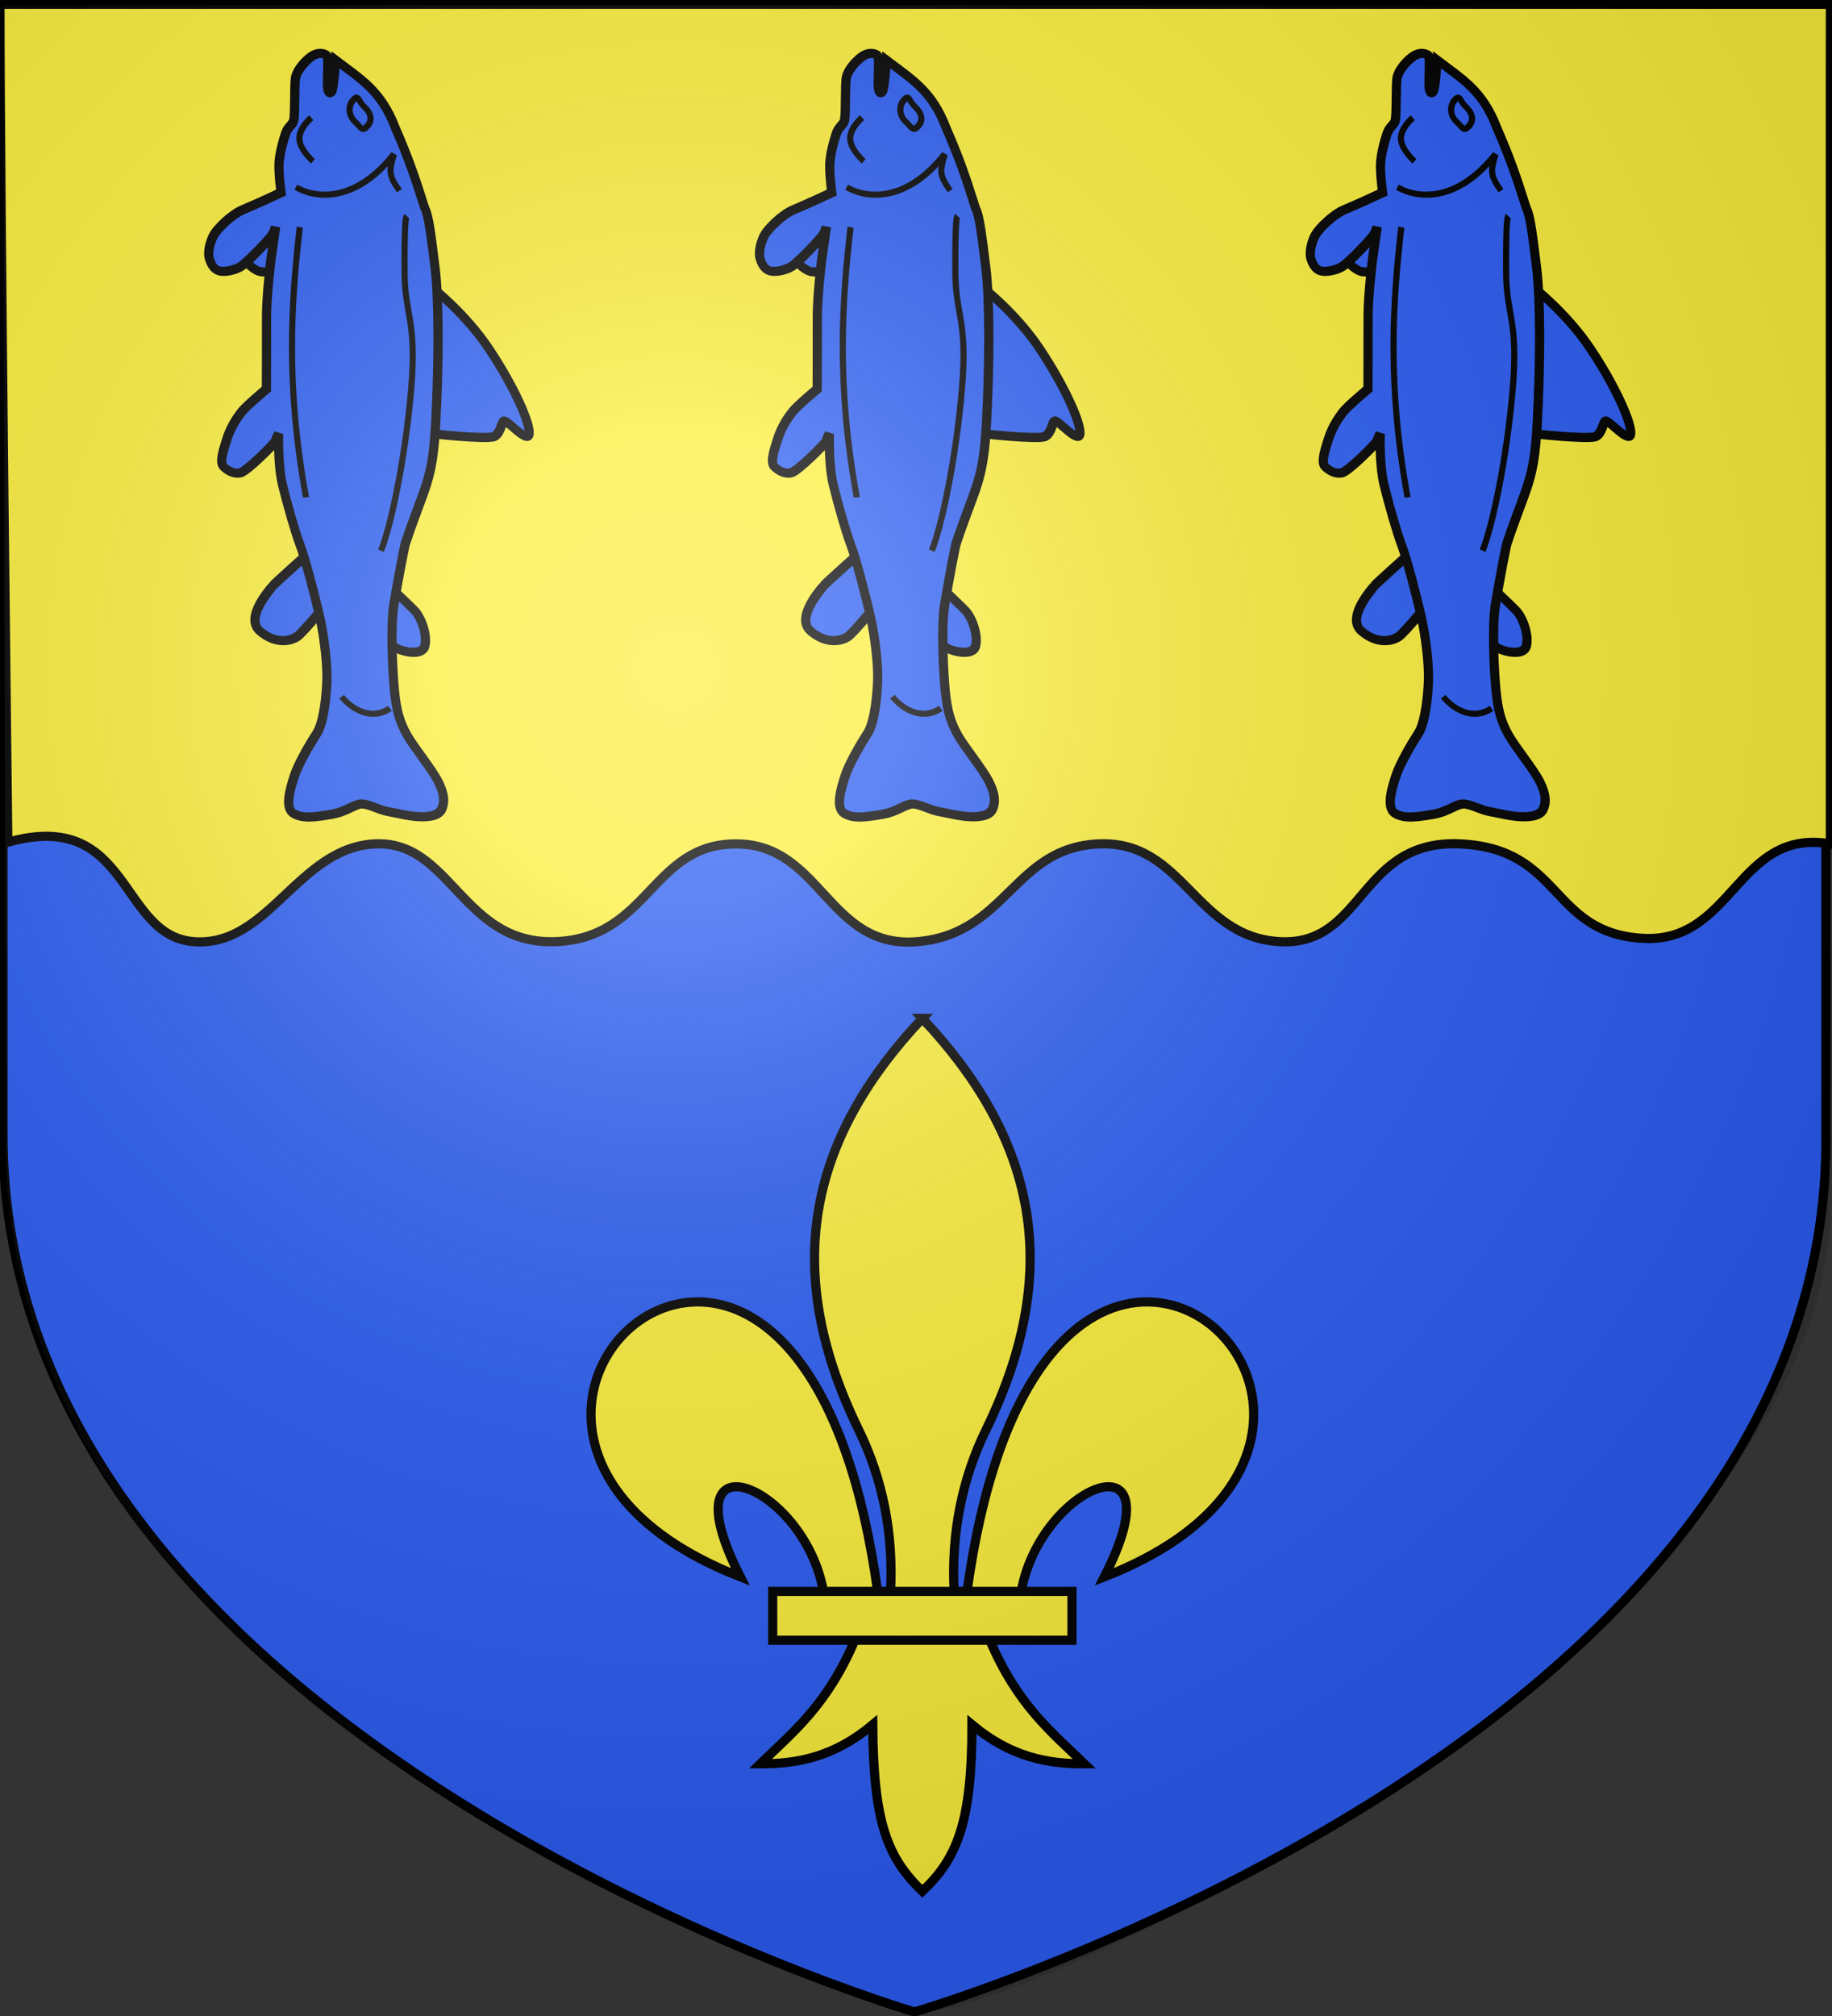 <svg height="660" viewBox="-300 -300 600 660" width="600" xmlns="http://www.w3.org/2000/svg" xmlns:xlink="http://www.w3.org/1999/xlink"><rect x="-300" y="-300" width="600" height="660" fill="#333333" stroke="none"/><radialGradient id="b" cx="221.445" cy="226.331" gradientTransform="matrix(1.353 0 0 1.349 -76.24 -84.357)" gradientUnits="userSpaceOnUse" r="300"><stop offset="0" stop-color="#fff" stop-opacity=".314"/><stop offset=".19" stop-color="#fff" stop-opacity=".251"/><stop offset=".6" stop-color="#6b6b6b" stop-opacity=".125"/><stop offset="1" stop-opacity=".125"/></radialGradient><g stroke="#000" stroke-width="3"><path d="M-.5 358.677s-300-88.5-298.5-288.5v-368.5h597v368.5c3.042 200.43-298.5 288.5-298.5 288.5z" fill="#2b5df2"/><path d="M-300-298.612h599.464v274.887c-30.757-5.307-31.682 32.9-61.815 30.902S211.78-22.07 178.37-23.725s-31.42 33.557-59.278 32-31.372-33.219-59.278-32c-27.907 1.218-29.96 29.417-59.278 32-29.319 2.582-31.396-31.83-59.278-32s-28.595 30.83-59.278 32c-30.683 1.17-34.148-33.267-59.278-32s-34.743 33.916-59.278 32c-24.535-1.917-20.516-43.846-60.855-32.558 0 0-2.57-210.139-2.57-274.329z" fill="#fcef3c"/></g><g stroke="#000" id="a" fill="#2b5df2" stroke-width="2.421"><path d="M390.591 359.644c.853.213 18.132.225 25.812.64 7.893.426 20.639 8 24.318 15.786 3.763 7.96-9.812 15.892-14.719 17.065-5.108 1.222-11.306-.426-11.306-.426zM327.661 382.256s-3.84 41.81-3.413 43.09.213 34.399 16.213 33.705c15.785-.693 22.195-10.923 23.678-17.279 1.493-6.4-.853-44.584-.853-44.584zM331.548 246.394c1.81-.905 38.058-30.002 39.822-35.598 1.886-5.982-3.487-12.362-2.413-14.782 1.112-2.507 25.427.92 20.514-6.336-4.815-7.11-33.185-20.137-65.767-28.66s-64.56-5.43-64.56-5.43zM141.1 241.911c.42 3.568 10.64 1.844 13.002.32 2.469-1.59 8.317-7.07 6.432-9.931l-19.853-30.116-3.915 2.883z" fill-rule="evenodd" stroke-width="7.262" transform="matrix(.315 .291 -.27 .293 -17.79 -326.947)"/><path d="M376.299 323.806c-18.773-45.224-16.213-51.197-44.371-87.888-28.159-36.692-62.29-76.796-81.062-93.862-18.773-17.065-30.719-28.158-36.692-30.291-21.534-13.243-34.13-20.657-58.023-31.999-27.135-14.489-43.601-10.282-68.69-7.68 0 0 14.08 18.773 14.08 21.333 0 9.788-18.103-19.808-21.759-19.199-2.56.427-6.4 2.987-7.68 9.386-1.28 6.4-.853 15.786 1.707 20.906 2.56 5.12 20.479 24.318 21.759 28.158s-.427 6.4 2.133 12.373c2.56 5.973 6.4 14.079 11.093 20.479 4.693 6.4 16.639 17.065 16.639 17.065s-8.106 21.332-12.373 31.145-4.693 26.452-3.413 31.998c1.28 5.547 5.12 14.08 10.24 17.066 5.12 2.987 8.959 3.413 12.372.853 3.413-2.56 7.68-8.96 8.96-14.506 1.28-5.546 2.133-33.278.853-37.544-1.28-4.266-2.133-5.546-2.133-5.546l14.506 22.612s16.212 24.318 26.878 36.69c10.666 12.373 37.545 43.945 37.545 43.945s-2.56 21.332-2.134 27.305c.427 5.973 1.707 15.36 5.547 24.319 3.84 8.96 8.106 19.199 12.799 19.199s9.386-1.28 12.373-5.547c2.986-4.266 4.266-37.118 3.413-38.824-.854-1.707-2.134-6.4-2.134-6.4s15.786 19.626 29.012 29.012 30.718 20.905 40.958 26.452c10.24 5.546 34.984 22.612 48.21 32.425s29.012 24.745 36.265 33.704 20.479 27.305 22.185 38.398 5.547 29.012 9.387 37.971 10.666 24.745 18.772 23.039 14.079-9.813 21.759-20.479c7.68-10.666 7.68-20.052 12.372-23.892 4.693-3.84 12.373-5.546 17.92-9.386s14.505-8.96 20.478-14.506 10.24-11.52 8.533-17.066-5.547-10.239-15.786-14.505c-10.24-4.267-31.998-7.253-42.664-11.093s-18.346-8.96-29.439-19.626-35.41-36.264-44.797-51.623c-9.386-15.36-26.025-43.944-25.598-44.371z" fill-rule="evenodd" stroke-width="7.262" transform="matrix(.315 .291 -.27 .293 -17.79 -326.947)"/><path d="M139.491 94.229c.004 6.75-2.414 4.348-9.165 4.348-6.75 0-12.221-5.474-12.218-12.225-.004-6.75 2.835-2.026 9.586-2.026 6.75 0 11.801 3.152 11.797 9.903z" stroke-linejoin="round" stroke-width="4.841" transform="matrix(.315 .291 -.27 .293 -17.79 -326.947)"/><path d="M103.674 120.51s-1.6 13.067 4.266 19.413 19.2 5.973 19.2 5.973M130.98 171.068c21.545-5.546 41.383-29.012 37.97-74.662 6.198 13.71 8.32 15.785 21.972 18.985M153.858 192.997c33.788 49.777 73.308 102.873 143.298 159.59M208.16 126.627c0 1.508 4.827 8.522 27.755 34.995s31.526 21.646 64.258 66.973 59.432 93.823 66.672 114.338M420.243 453.046c14.48 2.112 29.866-3.62 33.185-19.91" fill-opacity=".75" fill-rule="evenodd" stroke-width="4.841" transform="matrix(.315 .291 -.27 .293 -17.79 -326.947)"/></g><use height="100%" transform="translate(-180.385)" width="100%" xlink:href="#a"/><use height="100%" transform="translate(180.385)" width="100%" xlink:href="#a"/><g fill="#fcef3c" stroke="#000" stroke-width=".893"><path d="M58.404 30.003c10.624.254 17.914 18.078-4.38 26.78 7.368-14.436-6.306-9.002-8.108 1.487h-5.281c2.918-21.306 10.964-28.43 17.77-28.267zm-28.67 32.88c-2.69 6.35-6.01 8.985-9.239 12.106 3.619.016 7.22-.679 10.958-3.814.064 9.675 1.472 12.982 4.833 16.232 3.323-3.149 4.845-6.547 4.834-16.232 3.737 3.135 7.34 3.83 10.958 3.814-3.228-3.121-6.55-5.757-9.24-12.107zm6.552-60.497c-10.503 11.151-14.16 23.801-6.2 40.084 2.304 4.713 3.409 10.027 3.1 15.8h6.2c-.308-5.773.797-11.087 3.1-15.8 7.96-16.283 4.304-28.933-6.2-40.084zM14.168 30.003c-10.623.254-17.914 18.078 4.381 26.78-7.368-14.436 6.305-9.002 8.108 1.487h5.281c-2.918-21.306-10.964-28.43-17.77-28.267z" fill-rule="evenodd" transform="matrix(3.36 0 0 3.361 -119.846 25.393)"/><path d="M21.701 58.196h29.17v4.76h-29.17z" transform="matrix(3.36 0 0 3.361 -119.846 25.393)"/></g><path d="M298.5-298.5h-600v660h600z" fill="none"/><path d="M301.39 659.89c24.364 8.798 313.03-127.005 299.804-275.807L599.89 3.566h-597L3.87 385.81C15.83 568.888 251.095 640.106 301.39 659.89z" fill="url(#b)" fill-rule="evenodd" transform="translate(-301.89 -301.89)"/></svg>